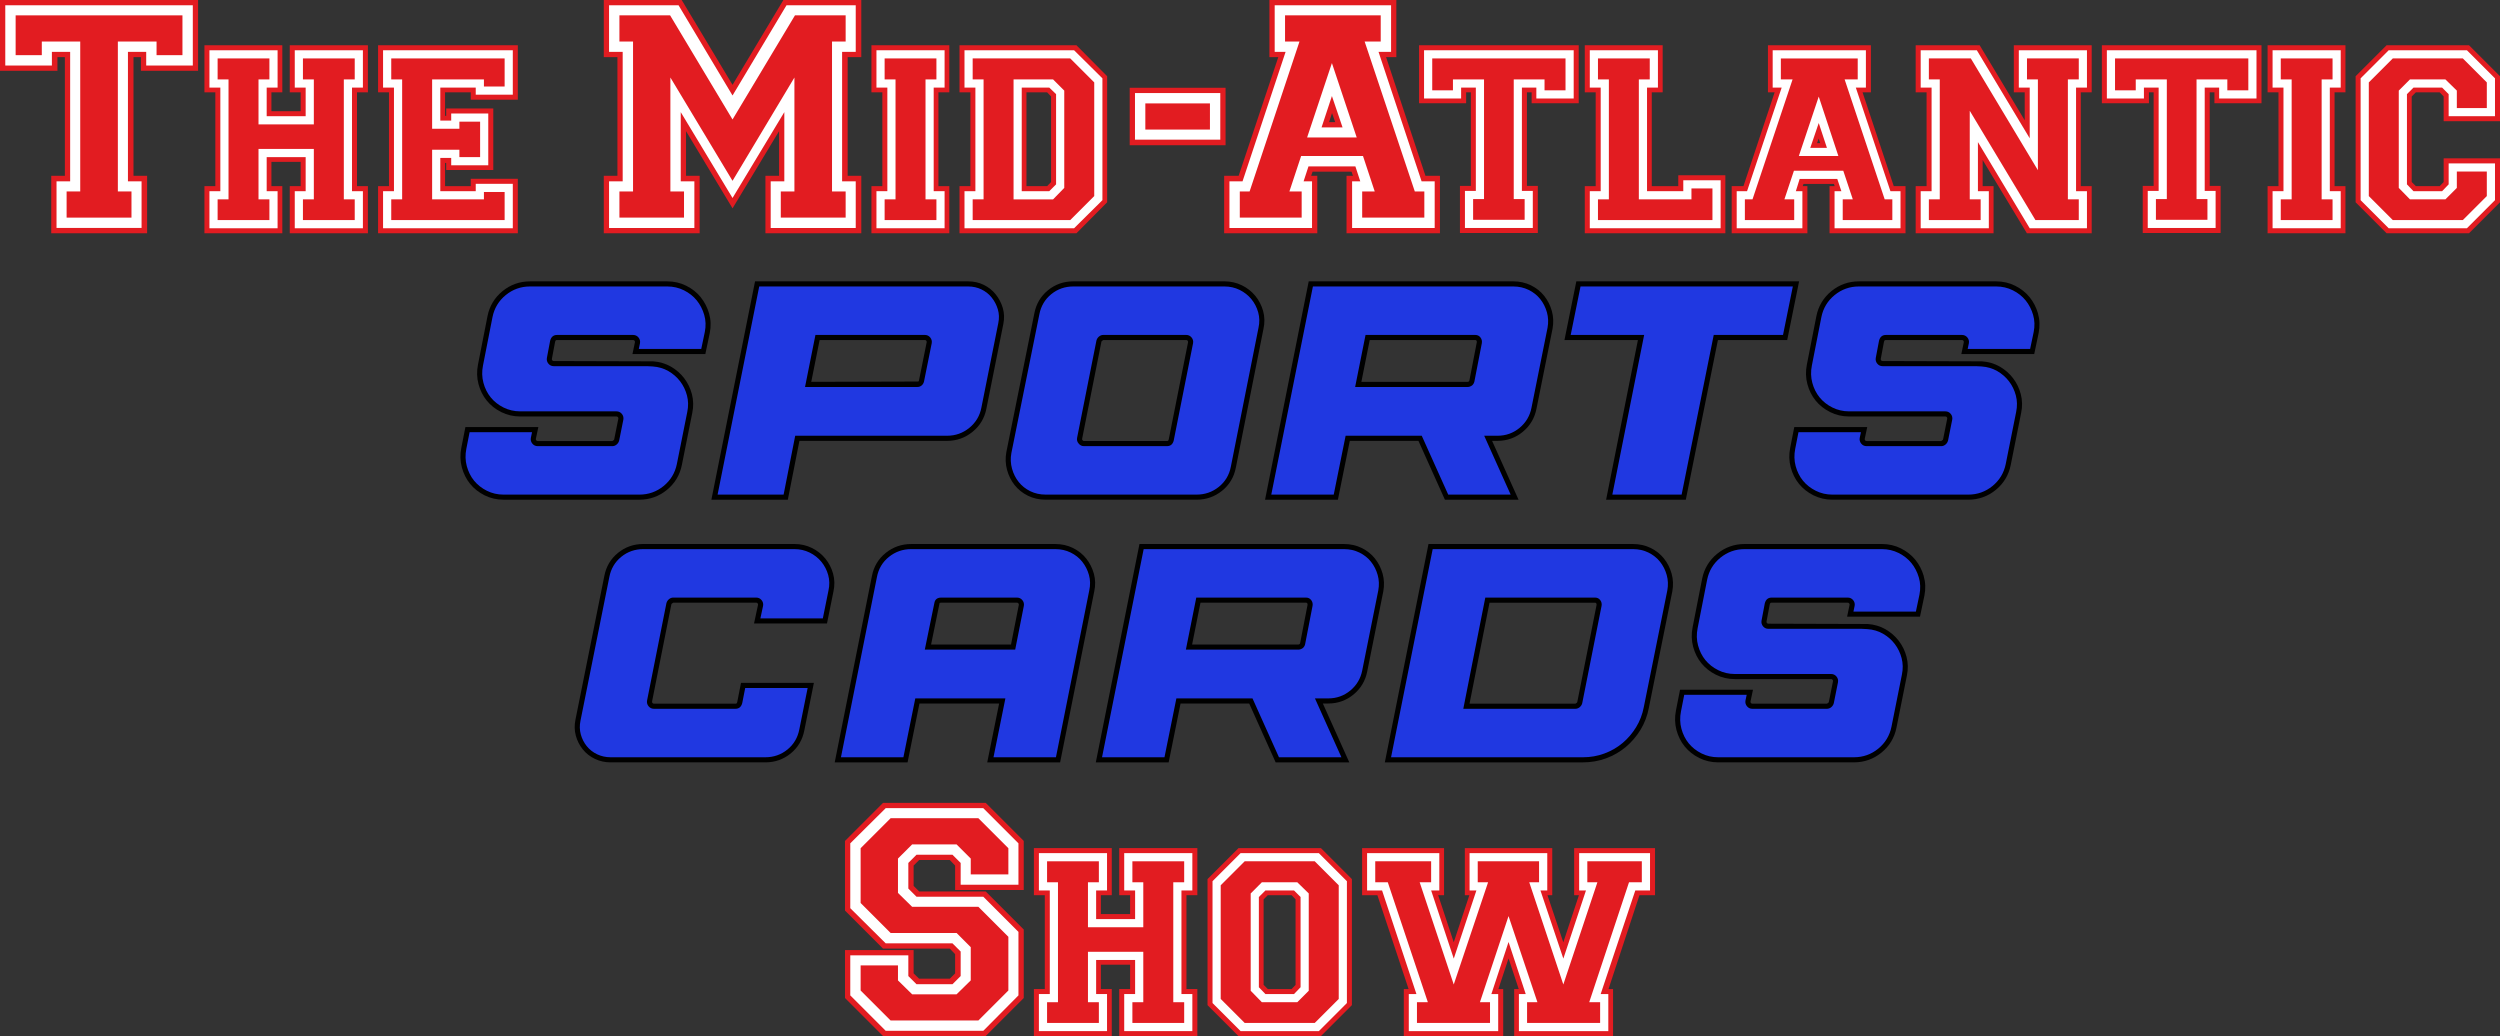 <svg xmlns="http://www.w3.org/2000/svg" id="b" viewBox="0 0 201.777 83.625"><rect x="0" y="0" width="201.777" height="83.625" fill="#333333" stroke="none"/><g id="c"><polygon points="71.324 64.924 68.325 67.925 68.325 73.44 71.324 76.439 76.712 76.439 77.213 76.959 77.213 78.616 76.714 79.115 74.132 79.115 73.613 78.615 73.613 76.805 68.325 76.805 68.325 80.501 71.324 83.5 79.502 83.5 82.501 80.501 82.501 75.073 79.501 72.074 74.134 72.074 73.613 71.554 73.613 69.81 74.134 69.289 76.712 69.289 77.213 69.809 77.213 71.709 82.501 71.709 82.501 67.925 79.501 64.924 71.324 64.924" fill="#fff"></polygon><polygon points="90.457 72.127 91.337 72.127 91.337 73.9 88.727 73.9 88.727 72.127 89.607 72.127 89.607 68.576 83.571 68.576 83.571 72.127 84.451 72.127 84.451 79.951 83.571 79.951 83.571 83.5 89.607 83.5 89.607 79.951 88.727 79.951 88.727 77.736 91.337 77.736 91.337 79.951 90.457 79.951 90.457 83.5 96.515 83.5 96.515 79.951 95.635 79.951 95.635 72.127 96.515 72.127 96.515 68.576 90.457 68.576 90.457 72.127" fill="#fff"></polygon><path d="M100.012,68.576l-2.427,2.429v10.068l2.427,2.427h6.549l2.427-2.427v-10.068l-2.428-2.429h-6.549ZM104.69,79.542l-.391.409h-2.028l-.411-.411v-7.002l.411-.411h2.028l.391.409v7.006Z" fill="#fff"></path><polygon points="127.175 72.127 127.609 72.127 126.177 76.447 124.724 72.127 125.158 72.127 125.158 68.576 118.353 68.576 118.353 72.127 118.766 72.127 117.333 76.445 115.901 72.127 116.425 72.127 116.425 68.576 110.059 68.576 110.059 72.127 111.259 72.127 111.287 72.213 113.859 79.951 113.425 79.951 113.425 83.5 121.198 83.5 121.198 79.951 120.763 79.951 121.755 76.954 122.748 79.951 122.334 79.951 122.334 83.5 130.064 83.5 130.064 79.951 129.65 79.951 129.704 79.787 132.23 72.127 133.452 72.127 133.452 68.576 127.175 68.576 127.175 72.127" fill="#fff"></polygon><polygon points="61.902 14.314 61.902 18.701 69.391 18.701 69.391 14.314 68.291 14.314 68.291 4.488 69.391 4.488 69.391 .125 63.299 .125 59.124 7.091 54.948 .125 48.856 .125 48.856 4.488 49.957 4.488 49.957 14.314 48.856 14.314 48.856 18.701 56.344 18.701 56.344 14.314 55.245 14.314 55.245 10.136 59.124 16.574 63.002 10.136 63.002 14.314 61.902 14.314" fill="#fff"></polygon><polygon points="76.496 15.15 75.616 15.15 75.616 7.326 76.496 7.326 76.496 3.777 70.46 3.777 70.46 7.326 71.34 7.326 71.34 15.15 70.46 15.15 70.46 18.701 76.496 18.701 76.496 15.15" fill="#fff"></polygon><path d="M89.234,16.275V6.204l-2.405-2.426h-9.263v3.549h.88v7.824h-.88v3.551h9.263l2.405-2.426ZM84.958,14.742l-.391.409h-1.845v-7.824h1.845l.391.409v7.007Z" fill="#fff"></path><rect x="91.304" y="7.209" width="7.488" height="4.387" fill="#fff"></rect><path d="M106.195,14.314h-.544l.201-.586h3.318l.201.586h-.566v4.387h7.29v-4.387h-1.135l-3.261-9.826h.875V.125h-9.996v4.363h.767l-.056.165-3.227,9.662h-1.135v4.387h7.268v-4.387ZM107.506,8.736l.434,1.245h-.839l.405-1.245Z" fill="#fff"></path><polygon points="118.207 7.326 118.838 7.326 118.838 15.129 117.957 15.129 117.957 18.68 123.993 18.68 123.993 15.129 123.113 15.129 123.113 7.326 123.743 7.326 123.743 8.207 127.294 8.207 127.294 3.777 114.657 3.777 114.657 8.207 118.207 8.207 118.207 7.326" fill="#fff"></polygon><polygon points="135.58 15.15 133.189 15.15 133.189 7.326 134.07 7.326 134.07 3.777 128.033 3.777 128.033 7.326 128.914 7.326 128.914 15.15 128.033 15.15 128.033 18.701 139.13 18.701 139.13 14.271 135.58 14.271 135.58 15.15" fill="#fff"></polygon><path d="M150.155,7.326h.722v-3.549h-8.061v3.549h.59l-2.602,7.824h-.914v3.551h5.86v-3.551h-.432l.153-.432h2.638l.137.432h-.458v3.551h5.882v-3.551h-.914l-2.602-7.824ZM146.482,11.676l.309-.892.289.892h-.598Z" fill="#fff"></path><polygon points="162.661 7.326 163.541 7.326 163.541 10.16 159.711 3.777 154.741 3.777 154.741 7.326 155.621 7.326 155.621 15.15 154.741 15.15 154.741 18.701 160.777 18.701 160.777 15.15 159.897 15.15 159.897 12.467 163.662 18.701 168.697 18.701 168.697 15.15 167.817 15.15 167.817 7.326 168.697 7.326 168.697 3.777 162.661 3.777 162.661 7.326" fill="#fff"></polygon><polygon points="169.768 8.207 173.316 8.207 173.316 7.326 173.947 7.326 173.947 15.129 173.066 15.129 173.066 18.68 179.104 18.68 179.104 15.129 178.223 15.129 178.223 7.326 178.854 7.326 178.854 8.207 182.403 8.207 182.403 3.777 169.768 3.777 169.768 8.207" fill="#fff"></polygon><polygon points="183.143 7.326 184.022 7.326 184.022 15.15 183.143 15.15 183.143 18.701 189.179 18.701 189.179 15.15 188.299 15.15 188.299 7.326 189.179 7.326 189.179 3.777 183.143 3.777 183.143 7.326" fill="#fff"></polygon><polygon points="201.652 9.658 201.652 6.204 199.225 3.777 192.676 3.777 190.248 6.204 190.248 16.274 192.676 18.701 199.226 18.701 201.652 16.274 201.652 12.906 197.355 12.906 197.355 14.742 196.964 15.15 194.935 15.15 194.524 14.739 194.524 7.737 194.935 7.326 196.964 7.326 197.355 7.735 197.355 9.658 201.652 9.658" fill="#fff"></polygon><polygon points=".125 5.59 4.511 5.59 4.511 4.488 5.361 4.488 5.361 14.314 4.261 14.314 4.261 18.701 11.749 18.701 11.749 14.314 10.649 14.314 10.649 4.488 11.499 4.488 11.499 5.59 15.863 5.59 15.863 .125 .125 .125 .125 5.59" fill="#fff"></polygon><polygon points="23.511 7.326 24.391 7.326 24.391 9.102 21.781 9.102 21.781 7.326 22.661 7.326 22.661 3.777 16.625 3.777 16.625 7.326 17.505 7.326 17.505 15.15 16.625 15.15 16.625 18.701 22.661 18.701 22.661 15.15 21.781 15.15 21.781 12.938 24.391 12.938 24.391 15.15 23.511 15.15 23.511 18.701 29.569 18.701 29.569 15.15 28.689 15.15 28.689 7.326 29.569 7.326 29.569 3.777 23.511 3.777 23.511 7.326" fill="#fff"></polygon><polygon points="30.639 7.326 31.519 7.326 31.519 15.15 30.639 15.15 30.639 18.701 41.668 18.701 41.668 14.557 38.119 14.557 38.119 15.15 35.794 15.15 35.794 13.025 36.139 13.025 36.139 13.598 39.688 13.598 39.688 8.881 36.139 8.881 36.139 9.475 35.794 9.475 35.794 7.326 38.119 7.326 38.119 7.922 41.668 7.922 41.668 3.777 30.639 3.777 30.639 7.326" fill="#fff"></polygon><path d="M66.609,45.078c-.292-.356-.658-.644-1.086-.854-.433-.211-.901-.317-1.393-.317h-12.216c-.766,0-1.451.24-2.036.716-.587.478-.959,1.107-1.104,1.871l-2.328,11.589c-.093.446-.083.883.03,1.297.111.406.298.775.557,1.098.263.328.594.589.984.773.391.187.813.28,1.258.28h12.504c.767,0,1.452-.24,2.036-.716.587-.478.959-1.108,1.104-1.871l.771-3.829h-5.883l-.3,1.531c-.039.148-.077.148-.153.148h-6.576c-.053,0-.08-.013-.114-.055-.035-.042-.043-.074-.034-.125l1.555-7.827c.011-.045.032-.078.152-.145h6.696c.052,0,.08.014.114.055.035.042.043.075.035.118l-.323,1.507h5.888l.521-2.578c.11-.496.101-.983-.03-1.449-.127-.454-.34-.863-.63-1.218Z"></path><path d="M87.672,45.083c-.286-.359-.648-.648-1.078-.858-.433-.211-.909-.317-1.417-.317h-11.64c-.765,0-1.453.24-2.046.714-.597.478-.973,1.109-1.119,1.873l-3.002,15.037h5.88l.96-4.752h6.43l-.96,4.752h5.883l2.752-13.786c.11-.496.101-.983-.03-1.449-.127-.453-.334-.86-.614-1.213ZM75.817,48.752c.015-.094.017-.108.144-.108h6.12c.052,0,.08.014.114.055.035.042.043.075.034.125l-.63,3.196h-6.451l.67-3.268Z"></path><path d="M110.977,45.083c-.286-.359-.648-.648-1.078-.858-.433-.211-.909-.317-1.417-.317h-16.515l-3.524,17.624h5.88l.96-4.752h5.54l2.136,4.752h5.945l-2.136-4.752h.442c.767,0,1.453-.245,2.039-.73.584-.483.955-1.109,1.101-1.856l1.297-6.462c.091-.491.072-.975-.057-1.435-.127-.453-.334-.86-.614-1.213ZM104.785,52.02h-8.569l.675-3.376h8.518c.054,0,.07.014.092.043.028.036.043.073.031.139l-.596,3.074c-.011.045-.028.068-.045.086-.046.029-.081.034-.106.034Z"></path><path d="M134.304,45.083c-.286-.359-.648-.648-1.078-.858-.433-.211-.909-.317-1.417-.317h-16.515l-3.524,17.624h15.983c.655,0,1.284-.109,1.871-.325.588-.216,1.121-.522,1.585-.91.464-.387.865-.853,1.192-1.385.329-.538.557-1.134.676-1.767l1.897-9.414c.091-.491.072-.975-.057-1.435-.127-.453-.334-.86-.614-1.213ZM127.305,56.652c-.011.044-.032.076-.152.144h-8.546l1.613-8.151h8.517c.054,0,.07.014.092.043.028.036.042.072.031.141l-1.555,7.824Z"></path><path d="M155.269,46.496c-.144-.492-.371-.933-.675-1.309-.308-.379-.7-.69-1.168-.925-.473-.236-.987-.355-1.528-.355h-11.088c-.83,0-1.576.266-2.217.789-.642.523-1.049,1.201-1.212,2.016l-.768,3.91c-.108.54-.094,1.072.042,1.58.134.502.358.949.666,1.329.31.382.703.693,1.167.924.471.237.985.356,1.529.356h7.776c.052,0,.08.014.114.055.035.042.043.075.034.124l-.332,1.661c-.011.044-.032.076-.152.144h-6.024c-.053,0-.08-.013-.114-.055-.035-.042-.043-.074-.035-.12l.201-.953h-5.888l-.33,1.678c-.107.54-.093,1.07.042,1.577.135.503.358.949.666,1.329.309.381.702.692,1.168.926.471.235.985.354,1.528.354h10.968c.83,0,1.576-.265,2.217-.788.641-.523,1.049-1.201,1.211-2.015l.839-4.197c.109-.524.099-1.036-.029-1.521-.125-.474-.334-.906-.623-1.284-.29-.379-.65-.694-1.071-.936-.429-.246-.912-.39-1.443-.427l-8.014-.024c-.053,0-.081-.014-.114-.054-.03-.036-.044-.067-.033-.129l.257-1.363c.039-.149.08-.149.153-.149h6.144c.052,0,.08.014.113.054.035.042.043.075.035.121l-.2.953h5.883l.357-1.699c.109-.543.09-1.073-.056-1.576Z"></path><path d="M66.29,45.34c-.253-.31-.572-.561-.948-.744s-.784-.276-1.211-.276h-12.216c-.669,0-1.267.21-1.775.624-.51.414-.833.963-.96,1.631l-2.328,11.592c-.08.383-.071.755.024,1.105.096.352.257.67.48.948.224.278.506.501.84.659.334.159.698.24,1.08.24h12.504c.669,0,1.267-.21,1.775-.624.51-.414.833-.963.96-1.631l.672-3.337h-5.04l-.239,1.216c-.083.314-.263.464-.553.464h-6.576c-.176,0-.321-.068-.432-.204s-.152-.292-.121-.466l1.559-7.844c.034-.135.103-.244.206-.33.103-.087.22-.132.348-.132h6.696c.175,0,.32.068.432.203.112.137.153.292.122.465l-.217,1.012h5.04l.456-2.253c.096-.432.088-.852-.024-1.252-.111-.397-.297-.756-.552-1.066Z" fill="#2038e1"></path><path d="M87.35,45.34c-.247-.311-.562-.561-.937-.744-.376-.184-.791-.276-1.235-.276h-11.64c-.669,0-1.271.21-1.788.624-.518.414-.845.963-.972,1.631l-2.904,14.545h5.04l.96-4.752h7.272l-.96,4.752h5.04l2.688-13.461c.096-.432.088-.852-.024-1.252-.112-.399-.294-.758-.54-1.066ZM81.938,52.432h-7.296l.769-3.75c.047-.297.232-.45.551-.45h6.12c.175,0,.32.068.432.203.112.137.153.293.121.467l-.697,3.53Z" fill="#2038e1"></path><path d="M110.654,45.34c-.247-.311-.562-.561-.937-.744-.376-.184-.791-.276-1.235-.276h-16.176l-3.36,16.8h5.04l.96-4.752h6.144l2.136,4.752h5.04l-2.136-4.752h1.08c.668,0,1.266-.214,1.776-.636.509-.422.832-.967.96-1.62l1.296-6.458c.079-.428.063-.848-.049-1.247-.112-.398-.293-.758-.539-1.066ZM105.337,51.999c-.031.125-.094.229-.187.309-.123.086-.239.124-.365.124h-9.072l.84-4.2h8.856c.178,0,.315.067.42.204.103.135.14.292.108.466l-.601,3.098Z" fill="#2038e1"></path><path d="M133.981,45.34c-.247-.311-.562-.561-.937-.744-.376-.184-.791-.276-1.235-.276h-16.176l-3.36,16.8h15.48c.606,0,1.188-.101,1.728-.3.545-.201,1.037-.483,1.464-.84.43-.358.801-.791,1.104-1.284.303-.494.513-1.043.624-1.631l1.897-9.411c.079-.428.063-.848-.049-1.247-.112-.398-.293-.758-.539-1.066ZM127.705,56.751c-.032.129-.099.234-.204.324-.104.087-.221.132-.349.132h-9.048l1.776-8.976h8.856c.178,0,.315.067.42.204.103.136.139.292.108.467l-1.56,7.849Z" fill="#2038e1"></path><path d="M154.272,45.447c-.271-.333-.618-.607-1.032-.815-.415-.206-.867-.312-1.344-.312h-11.088c-.732,0-1.39.234-1.956.696-.565.462-.924,1.059-1.068,1.775l-.768,3.912c-.096.479-.084.946.036,1.393.119.445.317.842.588,1.176.272.336.619.61,1.031.814.413.208.865.313,1.345.313h7.776c.175,0,.32.068.432.203.112.137.153.293.121.467l-.335,1.676c-.034.135-.1.24-.205.33-.104.087-.221.132-.349.132h-6.024c-.176,0-.321-.068-.432-.204-.111-.135-.152-.292-.121-.465l.097-.459h-5.04l-.264,1.345c-.095.479-.083.946.036,1.392.12.445.317.842.588,1.177.271.333.618.607,1.032.814.414.208.865.312,1.344.312h10.968c.733,0,1.391-.234,1.956-.695.565-.462.924-1.06,1.068-1.776l.84-4.199c.096-.461.087-.91-.024-1.333-.111-.421-.297-.805-.552-1.141-.256-.335-.576-.613-.948-.827s-.797-.34-1.262-.372l-.46-.024h-7.53c-.175,0-.32-.068-.432-.202-.112-.136-.152-.294-.12-.469l.262-1.384c.082-.312.267-.465.554-.465h6.144c.175,0,.32.068.432.203.112.136.152.293.121.466l-.096.459h5.04l.288-1.369c.095-.476.08-.939-.048-1.379-.128-.439-.331-.831-.6-1.165Z" fill="#2038e1"></path><path d="M56.559,23.989c-.308-.38-.701-.691-1.168-.925-.472-.236-.986-.355-1.528-.355h-11.088c-.83,0-1.576.266-2.217.789-.641.524-1.048,1.202-1.211,2.016l-.768,3.911c-.108.541-.094,1.072.042,1.58.134.502.358.95.666,1.329.309.381.702.693,1.167.925.471.236.986.356,1.529.356h7.776c.052,0,.08.013.113.053.035.042.043.076.035.125l-.332,1.66c-.011.045-.032.078-.152.144h-6.024c-.053,0-.08-.012-.114-.054-.035-.042-.043-.075-.035-.121l.201-.954h-5.888l-.329,1.676c-.108.541-.094,1.072.042,1.579.135.503.358.949.666,1.329.309.381.702.692,1.168.926.471.235.985.354,1.528.354h10.968c.83,0,1.576-.265,2.217-.788.641-.523,1.049-1.201,1.211-2.015l.839-4.197c.109-.524.099-1.036-.029-1.521-.125-.475-.335-.907-.623-1.285-.289-.378-.649-.693-1.071-.936-.428-.245-.911-.389-1.444-.426l-8.014-.024c-.053,0-.081-.013-.114-.053-.035-.042-.042-.075-.033-.129l.257-1.364c.039-.148.08-.148.153-.148h6.144c.052,0,.08.013.113.053.035.043.043.077.035.122l-.2.954h5.883l.357-1.7c.109-.543.09-1.073-.056-1.577-.144-.491-.371-.932-.675-1.308Z"></path><path d="M80.368,23.763c-.262-.327-.588-.587-.969-.773-.384-.187-.804-.281-1.249-.281h-17.21l-3.524,17.624h6.17l.936-4.751h11.924c.767,0,1.456-.246,2.048-.729.594-.483.97-1.109,1.116-1.858l1.368-6.837c.093-.45.079-.889-.044-1.306-.12-.403-.31-.769-.566-1.088ZM65.477,30.82l.675-3.375h8.494c.052,0,.08.013.113.053.035.042.043.076.034.125l-.619,3.075c-.014.056-.036.08-.056.096l-8.642.025Z"></path><path d="M101.317,23.879c-.293-.356-.658-.644-1.086-.853-.432-.211-.901-.318-1.393-.318h-12.216c-.766,0-1.451.241-2.036.716-.587.477-.959,1.108-1.104,1.871l-2.258,11.19c-.091.491-.072.978.056,1.444.126.46.333.873.615,1.228.285.358.646.646,1.077.858.431.21.908.316,1.417.316h12.192c.766,0,1.455-.24,2.046-.714.596-.478.973-1.109,1.119-1.874l2.23-11.198c.11-.497.1-.983-.03-1.449-.127-.454-.339-.863-.63-1.218ZM87.339,35.418l1.556-7.83c.011-.043.031-.075.151-.143h6.696c.052,0,.08.013.113.053.035.042.043.076.034.126l-1.554,7.823c-.039.148-.077.148-.153.148h-6.696c-.043,0-.068-.008-.106-.056l-.016-.019c-.022-.025-.036-.047-.025-.104Z"></path><path d="M124.637,23.884c-.285-.359-.648-.647-1.078-.858-.432-.211-.909-.318-1.417-.318h-16.515l-3.524,17.624h5.88l.96-4.751h5.54l2.136,4.751h5.944l-2.136-4.751h.442c.768,0,1.454-.246,2.039-.731.584-.483.956-1.109,1.102-1.856l1.297-6.462c.091-.492.072-.975-.057-1.435-.127-.452-.334-.86-.614-1.213ZM118.446,30.82h-8.569l.675-3.375h8.518c.054,0,.07.014.092.042.028.037.043.074.031.139l-.595,3.074c-.012.046-.029.07-.046.086-.046.03-.081.034-.106.034Z"></path><polygon points="127.227 22.709 126.269 27.445 132.198 27.445 129.63 40.333 136.063 40.333 138.655 27.445 144.247 27.445 145.206 22.709 127.227 22.709"></polygon><path d="M164.489,25.297c-.144-.491-.371-.932-.675-1.308-.308-.38-.701-.691-1.168-.925-.472-.236-.986-.355-1.528-.355h-11.088c-.83,0-1.576.266-2.217.789-.641.524-1.048,1.202-1.211,2.016l-.768,3.911c-.108.541-.094,1.072.042,1.58.134.502.358.95.666,1.329.309.381.702.693,1.167.925.471.236.986.356,1.529.356h7.776c.052,0,.08.013.113.053.035.042.043.076.035.125l-.332,1.66c-.011.045-.032.078-.152.144h-6.024c-.053,0-.08-.012-.114-.054-.035-.042-.043-.075-.035-.121l.201-.954h-5.888l-.329,1.676c-.108.541-.094,1.072.042,1.579.135.503.358.949.666,1.329.309.381.702.692,1.168.926.471.235.985.354,1.528.354h10.968c.83,0,1.576-.265,2.217-.788.641-.523,1.049-1.201,1.211-2.015l.839-4.197c.109-.524.099-1.036-.029-1.521-.125-.475-.335-.907-.623-1.285-.289-.378-.649-.693-1.071-.936-.428-.245-.911-.389-1.444-.426l-8.014-.024c-.053,0-.081-.013-.114-.053-.035-.042-.042-.075-.033-.129l.257-1.364c.039-.148.08-.148.153-.148h6.144c.052,0,.08.013.113.053.035.043.043.077.035.122l-.2.954h5.883l.357-1.7c.109-.543.09-1.073-.056-1.577Z"></path><path d="M56.238,24.249c-.271-.334-.618-.609-1.032-.816s-.867-.312-1.344-.312h-11.088c-.732,0-1.391.234-1.956.696-.565.462-.925,1.06-1.068,1.776l-.768,3.911c-.096.479-.084.947.036,1.393.119.447.317.842.588,1.176.271.335.619.61,1.031.816.414.207.866.312,1.345.312h7.776c.175,0,.32.068.432.204.112.136.152.293.121.467l-.335,1.676c-.033.134-.102.243-.206.33-.104.087-.222.132-.348.132h-6.024c-.176,0-.321-.069-.432-.205-.111-.135-.152-.291-.121-.463l.097-.46h-5.04l-.264,1.344c-.095.479-.083.947.036,1.392.12.445.317.842.588,1.177.271.333.618.607,1.032.814.414.208.865.312,1.344.312h10.968c.733,0,1.391-.234,1.956-.695.565-.462.924-1.06,1.068-1.776l.84-4.199c.096-.462.088-.91-.024-1.333-.111-.422-.297-.806-.552-1.14-.255-.334-.575-.613-.949-.828-.373-.214-.798-.34-1.262-.373l-.46-.023h-7.53c-.176,0-.321-.068-.432-.204-.111-.134-.151-.291-.12-.467l.262-1.385c.082-.311.267-.464.554-.464h6.144c.175,0,.32.068.432.204.112.136.152.293.121.465l-.096.459h5.04l.288-1.37c.096-.476.08-.94-.048-1.379-.128-.438-.33-.83-.6-1.164Z" fill="#2038e1"></path><path d="M80.046,24.021c-.224-.279-.502-.501-.828-.66-.327-.159-.687-.24-1.068-.24h-16.872l-3.36,16.799h5.328l.936-4.751h12.264c.668,0,1.271-.214,1.788-.636.517-.422.844-.967.972-1.62l1.368-6.84c.08-.384.067-.755-.037-1.105-.104-.351-.269-.669-.492-.948ZM74.575,30.801c-.033.13-.096.232-.192.312-.095.08-.208.12-.336.12h-9.072l.84-4.2h8.832c.175,0,.32.068.432.204.112.136.152.293.121.466l-.624,3.098Z" fill="#2038e1"></path><path d="M100.998,24.141c-.255-.31-.574-.56-.948-.744-.375-.183-.783-.276-1.212-.276h-12.216c-.669,0-1.267.21-1.775.624-.51.414-.833.962-.96,1.63l-2.257,11.188c-.079.428-.063.852.049,1.258.111.406.293.77.54,1.08.246.31.561.561.936.744.373.183.789.275,1.236.275h12.192c.67,0,1.272-.21,1.788-.624.517-.414.844-.963.972-1.631l2.231-11.206c.096-.432.087-.852-.024-1.25-.111-.397-.297-.757-.552-1.068ZM94.734,35.553c-.081.307-.261.456-.552.456h-6.696c-.178,0-.319-.071-.432-.216-.112-.127-.152-.28-.121-.454l1.559-7.844c.034-.136.101-.242.206-.33.103-.087.22-.132.347-.132h6.696c.175,0,.32.068.431.204s.152.292.121.466l-1.561,7.85Z" fill="#2038e1"></path><path d="M124.314,24.141c-.247-.311-.562-.561-.937-.744s-.791-.276-1.235-.276h-16.176l-3.36,16.799h5.04l.96-4.751h6.144l2.136,4.751h5.04l-2.136-4.751h1.08c.669,0,1.266-.214,1.776-.636.509-.421.832-.966.96-1.619l1.296-6.458c.079-.428.063-.848-.049-1.247-.111-.398-.293-.758-.54-1.068ZM118.998,30.801c-.032.126-.095.23-.188.309-.119.085-.236.124-.364.124h-9.072l.84-4.2h8.856c.177,0,.314.066.42.204.104.136.14.293.109.467l-.601,3.098Z" fill="#2038e1"></path><polygon points="126.773 27.033 132.701 27.033 130.133 39.92 135.725 39.92 138.317 27.033 143.909 27.033 144.701 23.121 127.565 23.121 126.773 27.033" fill="#2038e1"></polygon><path d="M164.093,25.413c-.128-.438-.33-.83-.6-1.164-.271-.334-.618-.609-1.032-.816s-.867-.312-1.344-.312h-11.088c-.732,0-1.391.234-1.956.696-.565.462-.925,1.06-1.068,1.776l-.768,3.911c-.096.479-.084.947.036,1.393.119.447.317.842.588,1.176.271.335.619.61,1.031.816.414.207.866.312,1.345.312h7.776c.175,0,.32.068.432.204.112.136.152.293.121.467l-.335,1.676c-.033.134-.102.243-.206.33-.104.087-.222.132-.348.132h-6.024c-.176,0-.321-.069-.432-.205-.111-.135-.152-.291-.121-.463l.097-.46h-5.04l-.264,1.344c-.095.479-.083.947.036,1.392.12.445.317.842.588,1.177.271.333.618.607,1.032.814.414.208.865.312,1.344.312h10.968c.733,0,1.391-.234,1.956-.695.565-.462.924-1.06,1.068-1.776l.84-4.199c.096-.462.088-.91-.024-1.333-.111-.422-.297-.806-.552-1.14-.255-.334-.575-.613-.949-.828-.373-.214-.798-.34-1.262-.373l-.46-.023h-7.53c-.176,0-.321-.068-.432-.204-.111-.134-.151-.291-.12-.467l.262-1.385c.082-.311.267-.464.554-.464h6.144c.175,0,.32.068.432.204.112.136.152.293.121.465l-.096.459h5.04l.288-1.37c.096-.476.08-.94-.048-1.379Z" fill="#2038e1"></path><polygon points="71.882 66.04 69.462 68.459 69.462 72.881 71.882 75.301 77.206 75.301 78.35 76.446 78.35 79.129 77.206 80.251 73.62 80.251 72.476 79.129 72.476 77.919 69.462 77.919 69.462 79.944 71.882 82.364 78.966 82.364 81.386 79.944 81.386 75.61 78.966 73.19 73.62 73.19 72.476 72.068 72.476 69.295 73.62 68.152 77.206 68.152 78.35 69.295 78.35 70.572 81.386 70.572 81.386 68.459 78.966 66.04 71.882 66.04" fill="#e21c21"></polygon><polygon points="92.276 74.839 87.81 74.839 87.81 71.209 88.69 71.209 88.69 69.516 84.51 69.516 84.51 71.209 85.39 71.209 85.39 80.89 84.51 80.89 84.51 82.562 88.69 82.562 88.69 80.89 87.81 80.89 87.81 76.82 92.276 76.82 92.276 80.89 91.396 80.89 91.396 82.562 95.576 82.562 95.576 80.89 94.696 80.89 94.696 71.209 95.576 71.209 95.576 69.516 91.396 69.516 91.396 71.209 92.276 71.209 92.276 74.839" fill="#e21c21"></polygon><path d="M102.132,71.87l-.528.528v7.282l.528.55h2.31l.528-.55v-7.282l-.528-.528h-2.31ZM104.566,79.492l-.319.334h-1.923l-.337-.338v-6.898l.337-.338h1.923l.319.334v6.906Z" fill="#e21c21"></path><path d="M100.46,69.516l-1.936,1.936v9.174l1.936,1.937h5.654l1.936-1.937v-9.174l-1.936-1.936h-5.654ZM105.63,79.965l-.924.925h-2.86l-.902-.925v-7.854l.902-.902h2.86l.924.902v7.854Z" fill="#e21c21"></path><polygon points="126.177 79.459 123.427 71.209 124.219 71.209 124.219 69.516 119.269 69.516 119.269 71.209 120.105 71.209 117.333 79.459 114.583 71.209 115.508 71.209 115.508 69.516 110.997 69.516 110.997 71.209 112.01 71.209 115.243 80.89 114.364 80.89 114.364 82.562 120.26 82.562 120.26 80.89 119.446 80.89 121.755 73.938 124.087 80.89 123.251 80.89 123.251 82.562 129.147 82.562 129.147 80.89 128.267 80.89 131.479 71.209 132.513 71.209 132.513 69.516 128.114 69.516 128.114 71.209 128.927 71.209 126.177 79.459" fill="#e21c21"></polygon><path d="M79.554,64.799h-8.282l-2.999,3.001-.074.072v5.62l3,3,.073.072h5.387l.429.445v1.555l-.426.426h-2.48l-.444-.428v-1.883h-5.538v3.873l3,3,.073.072h8.281l3.072-3.072v-5.531l-3-3-.073-.072h-5.368l-.447-.447v-1.641l.447-.447h2.474l.429.445v1.975h5.538v-3.961l-2.999-3-.073-.074ZM82.2,71.408h-4.664v-1.76l-.66-.66h-2.904l-.66.66v2.067l.66.66h5.39l2.838,2.838v5.126l-2.838,2.86h-7.876l-2.86-2.86v-3.233h4.686v1.672l.66.66h2.904l.66-.66v-1.98l-.66-.659h-5.39l-2.86-2.839v-5.235l2.86-2.838h7.876l2.838,2.838v3.344Z" fill="#e21c21"></path><path d="M90.332,72.252h.88v1.523h-2.36v-1.523h.88v-3.801h-6.286v3.801h.88v7.574h-.88v3.799h6.286v-3.799h-.88v-1.965h2.36v1.965h-.88v3.799h6.308v-3.799h-.88v-7.574h.88v-3.801h-6.308v3.801ZM90.736,68.856h5.5v3.014h-.88v8.36h.88v2.992h-5.5v-2.992h.88v-2.75h-3.146v2.75h.88v2.992h-5.5v-2.992h.88v-8.36h-.88v-3.014h5.5v3.014h-.88v2.311h3.146v-2.311h-.88v-3.014Z" fill="#e21c21"></path><path d="M106.614,68.451h-6.653l-2.427,2.429-.074.072v10.173l2.428,2.428.073.072h6.652l2.5-2.5v-10.172l-2.427-2.428-.073-.074ZM108.71,80.956l-2.266,2.267h-6.314l-2.266-2.267v-9.834l2.266-2.266h6.314l2.266,2.266v9.834Z" fill="#e21c21"></path><path d="M127.05,68.451v3.801h.387l-1.261,3.801-1.278-3.801h.386v-3.801h-7.056v3.801h.365l-1.259,3.796-1.259-3.796h.476v-3.801h-6.616v3.801h1.235l2.518,7.574h-.387v3.799h8.024v-3.799h-.388l.82-2.475.82,2.475h-.366v3.799h7.98v-3.799h-.366l2.497-7.574h1.257v-3.801h-6.528ZM133.174,71.87h-1.188l-2.794,8.36h.616v2.992h-7.216v-2.992h.55l-1.386-4.202-1.386,4.202h.55v2.992h-7.216v-2.992h.616l-2.772-8.36h-1.21v-3.014h5.83v3.014h-.66l1.826,5.5,1.826-5.5h-.55v-3.014h6.27v3.014h-.55l1.848,5.5,1.826-5.5h-.55v-3.014h5.72v3.014Z" fill="#e21c21"></path><polygon points="54.085 1.24 49.994 1.24 49.994 3.352 51.093 3.352 51.093 15.452 49.994 15.452 49.994 17.564 55.207 17.564 55.207 15.452 54.107 15.452 54.107 6.256 59.123 14.594 64.118 6.256 64.118 15.452 63.018 15.452 63.018 17.564 68.253 17.564 68.253 15.452 67.153 15.452 67.153 3.352 68.253 3.352 68.253 1.24 64.162 1.24 59.123 9.644 54.085 1.24" fill="#e21c21"></polygon><polygon points="72.279 16.09 71.399 16.09 71.399 17.762 75.579 17.762 75.579 16.09 74.699 16.09 74.699 6.41 75.579 6.41 75.579 4.716 71.399 4.716 71.399 6.41 72.279 6.41 72.279 16.09" fill="#e21c21"></polygon><path d="M82.465,7.07v8.36h2.222l.55-.55v-7.282l-.55-.528h-2.222ZM84.833,14.691l-.319.334h-1.667v-7.574h1.667l.319.334v6.906Z" fill="#e21c21"></path><path d="M78.505,4.716v1.693h.88v9.681h-.88v1.672h7.876l1.936-1.937V6.652l-1.936-1.936h-7.876ZM85.897,15.166l-.902.925h-3.19V6.41h3.19l.902.902v7.854Z" fill="#e21c21"></path><rect x="92.441" y="8.346" width="5.214" height="2.111" fill="#e21c21"></rect><path d="M106.664,10.282h1.694l-.858-2.53-.836,2.53ZM107.764,9.855h-.492l.237-.729.254.729Z" fill="#e21c21"></path><path d="M110.141,3.352h1.298V1.24h-7.722v2.112h1.166l-4.026,12.1h-.792v2.112h4.994v-2.112h-.99l.946-2.859h4.994l.946,2.859h-1.012v2.112h5.016v-2.112h-.77l-4.048-12.1ZM105.498,11.096l2.002-6.006,2.002,6.006h-4.004Z" fill="#e21c21"></path><polygon points="119.777 16.068 118.896 16.068 118.896 17.74 123.055 17.74 123.055 16.068 122.175 16.068 122.175 6.41 124.661 6.41 124.661 7.29 126.354 7.29 126.354 4.716 115.597 4.716 115.597 7.29 117.268 7.29 117.268 6.41 119.777 6.41 119.777 16.068" fill="#e21c21"></polygon><polygon points="132.272 6.41 133.153 6.41 133.153 4.716 128.973 4.716 128.973 6.41 129.853 6.41 129.853 16.09 128.973 16.09 128.973 17.762 138.213 17.762 138.213 15.209 136.519 15.209 136.519 16.09 132.272 16.09 132.272 6.41" fill="#e21c21"></polygon><path d="M148.882,6.41h1.056v-1.693h-6.204v1.693h.946l-3.234,9.681h-.616v1.672h3.982v-1.672h-.792l.77-2.311h3.982l.77,2.311h-.814v1.672h4.004v-1.672h-.616l-3.234-9.681ZM145.186,12.592l1.606-4.796,1.584,4.796h-3.19Z" fill="#e21c21"></path><path d="M146.11,11.932h1.342l-.66-2.002-.682,2.002ZM146.659,11.551l.128-.373.122.373h-.25Z" fill="#e21c21"></path><polygon points="164.48 13.736 159.068 4.716 155.68 4.716 155.68 6.41 156.56 6.41 156.56 16.09 155.68 16.09 155.68 17.762 159.86 17.762 159.86 16.09 158.98 16.09 158.98 8.94 164.282 17.762 167.78 17.762 167.78 16.09 166.9 16.09 166.9 6.41 167.78 6.41 167.78 4.716 163.6 4.716 163.6 6.41 164.48 6.41 164.48 13.736" fill="#e21c21"></polygon><polygon points="174.886 16.068 174.006 16.068 174.006 17.74 178.164 17.74 178.164 16.068 177.284 16.068 177.284 6.41 179.77 6.41 179.77 7.29 181.464 7.29 181.464 4.716 170.706 4.716 170.706 7.29 172.378 7.29 172.378 6.41 174.886 6.41 174.886 16.068" fill="#e21c21"></polygon><polygon points="184.961 16.09 184.082 16.09 184.082 17.762 188.262 17.762 188.262 16.09 187.381 16.09 187.381 6.41 188.262 6.41 188.262 4.716 184.082 4.716 184.082 6.41 184.961 6.41 184.961 16.09" fill="#e21c21"></polygon><polygon points="198.293 8.72 200.713 8.72 200.713 6.652 198.777 4.716 193.124 4.716 191.188 6.652 191.188 15.826 193.124 17.762 198.777 17.762 200.713 15.826 200.713 13.846 198.293 13.846 198.293 15.166 197.37 16.09 194.51 16.09 193.607 15.166 193.607 7.312 194.51 6.41 197.37 6.41 198.293 7.312 198.293 8.72" fill="#e21c21"></polygon><path d="M59.123,6.848L55.092.121l-.073-.121h-6.287v4.613h1.1v9.576h-1.1v4.637h7.738v-4.637h-1.1v-3.604l3.754,6.23,3.754-6.23v3.604h-1.1v4.637h7.738v-4.637h-1.1V4.613h1.1V0h-6.288l-4.104,6.848ZM69.067.426v3.762h-1.1v10.45h1.1v3.762h-6.864v-3.762h1.1v-5.588l-4.18,6.93-4.18-6.93v5.588h1.1v3.762h-6.886v-3.762h1.1V4.188h-1.1V.426h5.61l4.356,7.281L63.479.426s5.588,0,5.588,0Z" fill="#e21c21"></path><path d="M70.335,7.451h.88v7.574h-.88v3.801h6.286v-3.801h-.88v-7.574h.88v-3.799h-6.286v3.799ZM70.739,4.056h5.5v3.014h-.88v8.36h.88v2.992h-5.5v-2.992h.88V7.07h-.88v-3.014Z" fill="#e21c21"></path><path d="M77.441,3.652v3.799h.88v7.574h-.88v3.801h9.44l2.478-2.5V6.152l-2.478-2.5h-9.44ZM88.977,16.156l-2.288,2.267h-8.844v-2.992h.88V7.07h-.88v-3.014h8.844l2.288,2.266v9.834Z" fill="#e21c21"></path><path d="M98.916,7.084h-7.738v4.637h7.738v-4.637ZM98.491,11.272h-6.886v-3.762h6.886v3.762Z" fill="#e21c21"></path><path d="M111.873,4.613h.827V0h-10.246v4.613h.717l-3.199,9.576h-1.17v4.637h7.518v-4.637h-.495l.115-.336h3.141l.115.336h-.517v4.637h7.54v-4.637h-1.169l-3.178-9.576ZM115.795,18.4h-6.666v-3.762h.66l-.396-1.21h-3.784l-.396,1.21h.682v3.762h-6.666v-3.762h1.056l3.476-10.45h-.88V.426h9.394v3.762h-1.012l3.476,10.45h1.056v3.762Z" fill="#e21c21"></path><path d="M114.533,8.332h3.8v-.881h.38v7.553h-.88v3.801h6.286v-3.801h-.88v-7.553h.38v.881h3.8V3.652h-12.886v4.68ZM114.936,4.056h12.078v3.894h-3.014v-.88h-1.166v8.338h.88v2.992h-5.478v-2.992h.88V7.07h-1.188v.88h-2.992v-3.894Z" fill="#e21c21"></path><path d="M135.455,15.025h-2.14v-7.574h.88v-3.799h-6.286v3.799h.88v7.574h-.88v3.801h11.346v-4.68h-3.8v.879ZM135.859,14.55h3.014v3.872h-10.56v-2.992h.88V7.07h-.88v-3.014h5.5v3.014h-.88v8.36h2.926v-.88Z" fill="#e21c21"></path><path d="M150.329,7.451h.673v-3.799h-8.31v3.799h.541l-2.518,7.574h-.949v3.801h6.11v-3.801h-.379l.064-.182h2.458l.058.182h-.413v3.801h6.132v-3.801h-.949l-2.518-7.574ZM153.392,18.422h-5.324v-2.992h.55l-.33-.99h-3.036l-.308.99h.528v2.992h-5.302v-2.992h.836l2.794-8.36h-.726v-3.014h7.524v3.014h-.814l2.794,8.36h.814v2.992Z" fill="#e21c21"></path><path d="M162.536,7.451h.88v2.258l-3.562-5.936-.073-.121h-5.165v3.799h.88v7.574h-.88v3.801h6.286v-3.801h-.88v-2.109l3.57,5.91h5.23v-3.801h-.88v-7.574h.88v-3.799h-6.286v3.799ZM162.94,4.056h5.5v3.014h-.88v8.36h.88v2.992h-4.62l-4.18-6.952v3.96h.88v2.992h-5.5v-2.992h.88V7.07h-.88v-3.014h4.532l4.268,7.105v-4.092h-.88v-3.014Z" fill="#e21c21"></path><path d="M169.642,8.332h3.8v-.881h.38v7.553h-.88v3.801h6.286v-3.801h-.88v-7.553h.38v.881h3.8V3.652h-12.886v4.68ZM170.046,4.056h12.078v3.894h-3.014v-.88h-1.166v8.338h.88v2.992h-5.478v-2.992h.88V7.07h-1.188v.88h-2.992v-3.894Z" fill="#e21c21"></path><path d="M183.018,7.451h.88v7.574h-.88v3.801h6.286v-3.801h-.88v-7.574h.88v-3.799h-6.286v3.799ZM183.421,4.056h5.5v3.014h-.88v8.36h.88v2.992h-5.5v-2.992h.88V7.07h-.88v-3.014Z" fill="#e21c21"></path><path d="M201.777,9.783v-3.631l-2.428-2.428-.073-.072h-6.652l-2.5,2.5v10.174l2.428,2.428.073.072h6.652l2.5-2.5v-3.545h-4.548v1.91l-.319.334h-1.923l-.337-.338v-6.898l.337-.338h1.923l.319.334v1.998h4.548ZM197.105,7.07h-2.31l-.528.528v7.282l.528.55h2.31l.528-.55v-1.694h3.74v2.97l-2.266,2.267h-6.314l-2.266-2.267V6.322l2.266-2.266h6.314l2.266,2.266v3.059h-3.74v-1.782l-.528-.528Z" fill="#e21c21"></path><polygon points="6.476 15.452 5.376 15.452 5.376 17.564 10.612 17.564 10.612 15.452 9.512 15.452 9.512 3.352 12.636 3.352 12.636 4.452 14.726 4.452 14.726 1.24 1.262 1.24 1.262 4.452 3.374 4.452 3.374 3.352 6.476 3.352 6.476 15.452" fill="#e21c21"></polygon><polygon points="25.33 10.04 20.864 10.04 20.864 6.41 21.744 6.41 21.744 4.716 17.564 4.716 17.564 6.41 18.444 6.41 18.444 16.09 17.564 16.09 17.564 17.762 21.744 17.762 21.744 16.09 20.864 16.09 20.864 12.02 25.33 12.02 25.33 16.09 24.45 16.09 24.45 17.762 28.63 17.762 28.63 16.09 27.75 16.09 27.75 6.41 28.63 6.41 28.63 4.716 24.45 4.716 24.45 6.41 25.33 6.41 25.33 10.04" fill="#e21c21"></polygon><polygon points="32.458 16.09 31.578 16.09 31.578 17.762 40.729 17.762 40.729 15.496 39.058 15.496 39.058 16.09 34.877 16.09 34.877 12.085 37.078 12.085 37.078 12.68 38.75 12.68 38.75 9.82 37.078 9.82 37.078 10.392 34.877 10.392 34.877 6.41 39.058 6.41 39.058 6.982 40.729 6.982 40.729 4.716 31.578 4.716 31.578 6.41 32.458 6.41 32.458 16.09" fill="#e21c21"></polygon><path d="M0,5.715h4.636v-1.102h.6v9.576h-1.1v4.637h7.738v-4.637h-1.1V4.613h.6v1.102h4.614V0H0v5.715ZM.426.426h15.136v4.861h-3.762v-1.1h-1.474v10.45h1.1v3.762h-6.864v-3.762h1.1V4.188h-1.474v1.1H.426V.426Z" fill="#e21c21"></path><path d="M23.386,7.451h.88v1.525h-2.36v-1.525h.88v-3.799h-6.286v3.799h.88v7.574h-.88v3.801h6.286v-3.801h-.88v-1.963h2.36v1.963h-.88v3.801h6.308v-3.801h-.88v-7.574h.88v-3.799h-6.308v3.799ZM23.79,4.056h5.5v3.014h-.88v8.36h.88v2.992h-5.5v-2.992h.88v-2.75h-3.146v2.75h.88v2.992h-5.5v-2.992h.88V7.07h-.88v-3.014h5.5v3.014h-.88v2.311h3.146v-2.311h-.88v-3.014Z" fill="#e21c21"></path><path d="M30.514,7.451h.88v7.574h-.88v3.801h11.28v-4.395h-3.8v.594h-2.074v-1.875h.094v.572h3.8v-4.967h-3.8v.594h-.094v-1.898h2.074v.596h3.8V3.652h-11.28v3.799ZM30.917,4.056h10.472v3.586h-2.992v-.572h-2.86v2.662h.88v-.572h2.992v4.181h-2.992v-.595h-.88v2.685h2.86v-.595h2.992v3.587h-10.472v-2.992h.88V7.07h-.88v-3.014Z" fill="#e21c21"></path></g></svg>